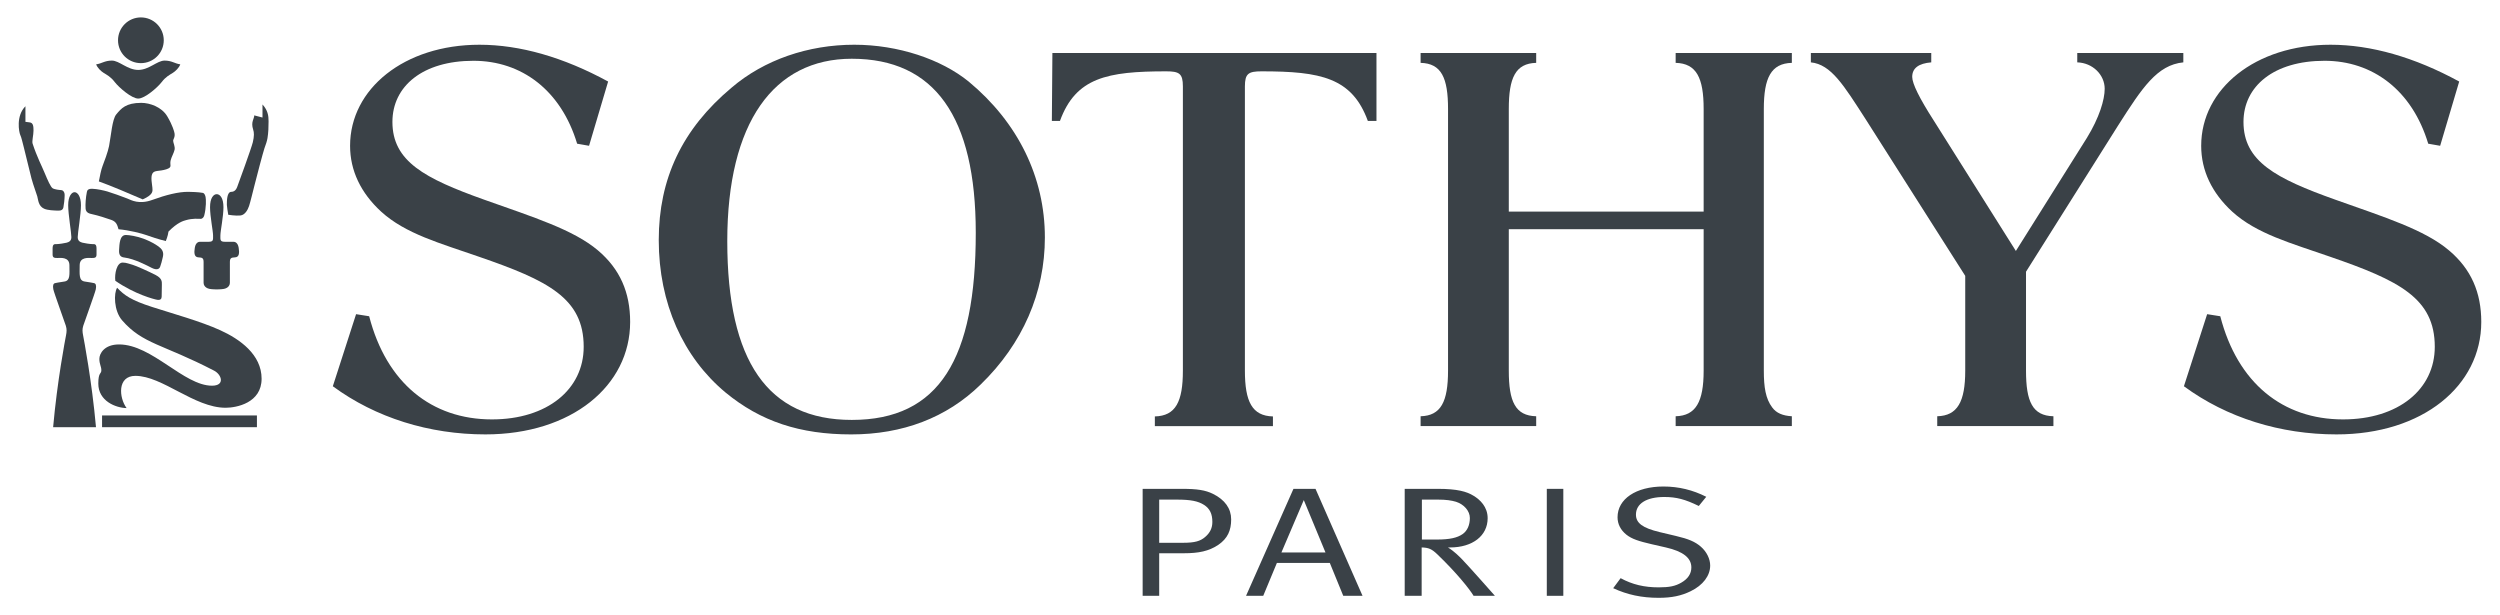 <?xml version="1.0" encoding="UTF-8" standalone="no"?>
<!DOCTYPE svg PUBLIC "-//W3C//DTD SVG 1.1//EN" "http://www.w3.org/Graphics/SVG/1.1/DTD/svg11.dtd">
<svg width="100%" height="100%" viewBox="0 0 1024 252" version="1.1" xmlns="http://www.w3.org/2000/svg" xmlns:xlink="http://www.w3.org/1999/xlink" xml:space="preserve" xmlns:serif="http://www.serif.com/" style="fill-rule:evenodd;clip-rule:evenodd;stroke-linejoin:round;stroke-miterlimit:2;">
    <path id="path2568" d="M48.34,16.497C48.34,11.328 52.528,7.132 57.705,7.132C62.873,7.132 67.078,11.328 67.078,16.497C67.078,21.683 62.873,25.861 57.705,25.861C52.528,25.861 48.34,21.683 48.34,16.497" style="fill:rgb(58,65,71);fill-rule:nonzero;"/>
    <path id="path2572" d="M56.629,40.375C53.908,40.375 48.704,35.816 47.008,33.625C45.329,31.416 43.783,30.692 42.396,29.809C41.407,29.19 39.896,27.821 39.384,26.354C41.663,26.063 42.838,24.817 45.842,24.817C48.845,24.817 52.22,28.642 56.629,28.642C61.019,28.642 64.385,24.817 67.407,24.817C70.41,24.817 71.577,26.063 73.847,26.354C73.335,27.821 71.824,29.19 70.843,29.809C69.456,30.692 67.91,31.416 66.223,33.625C64.544,35.816 59.332,40.375 56.629,40.375" style="fill:rgb(58,65,71);fill-rule:nonzero;"/>
    <path id="path2576" d="M57.867,42.129C61.383,42.129 66.225,43.825 68.495,47.624C70.774,51.441 71.366,54.074 71.366,54.074C71.949,56.07 70.925,56.874 70.925,57.678C70.925,58.482 71.79,60.019 71.508,61.344C71.216,62.661 70.236,64.295 69.9,65.656C69.37,67.723 70.845,68.447 68.133,69.34C65.173,70.285 63.221,69.614 62.417,71.098C61.613,72.555 62.329,75.639 62.417,76.893C62.488,78.139 63.009,79.676 58.45,81.664C53.538,79.535 45.101,75.93 40.49,74.313C40.852,72.343 41.444,69.401 42.027,67.944C42.61,66.486 44.218,62.184 44.677,59.798C45.481,55.549 45.967,48.861 47.593,46.891C49.651,44.4 51.559,42.129 57.867,42.129" style="fill:rgb(58,65,71);fill-rule:nonzero;"/>
    <path id="path2580" d="M35.582,78.649C35.715,77.987 36.006,77.245 37.914,77.333C39.831,77.404 42.393,77.987 43.94,78.42C45.477,78.87 50.309,80.558 52.076,81.291C53.834,82.015 56.979,83.862 62.413,81.874C67.846,79.895 73.111,78.508 77.219,78.579C81.327,78.649 82.661,78.932 83.085,79.003C83.527,79.082 83.969,79.604 84.199,80.637C84.419,81.662 84.49,84.957 83.677,88.173C83.527,88.765 83.085,89.64 82.149,89.64C81.195,89.64 78.942,89.375 76.203,90.17C75.17,90.452 72.749,91.044 69.012,94.852C68.791,96.69 67.908,98.739 67.908,98.739C64.913,97.997 61.759,96.972 59.992,96.31C58.234,95.665 52.951,94.269 48.542,93.907C48.039,92.149 47.677,90.823 45.618,90.081C43.568,89.348 40.22,88.27 37.773,87.74C36.748,87.519 35.211,87.228 35.061,85.479C34.919,83.712 35.14,80.779 35.582,78.649" style="fill:rgb(58,65,71);fill-rule:nonzero;"/>
    <path id="path2584" d="M21.763,174.973C23.442,155.996 26.746,138.919 27.037,137.382C27.329,135.853 27.408,134.89 26.967,133.424C26.525,131.966 22.134,119.995 21.834,118.467C21.542,116.921 21.834,116.117 22.567,115.967C23.3,115.825 23.883,115.675 26.383,115.313C28.875,114.942 28.433,112.291 28.433,108.652C28.433,105.109 24.625,105.674 23.486,105.674C22.24,105.674 21.542,105.568 21.542,104.234L21.542,101.823C21.542,99.835 22.355,99.985 23.23,99.985C24.104,99.985 26.525,99.623 27.267,99.411C27.991,99.181 29.237,98.889 29.237,97.131C29.237,95.373 27.93,87.811 27.93,84.065C27.93,80.337 29.361,78.72 30.536,78.72C31.72,78.72 33.16,80.337 33.16,84.065C33.16,87.811 31.834,95.373 31.834,97.131C31.834,98.889 33.071,99.181 33.805,99.411C34.555,99.623 36.976,99.985 37.842,99.985C38.725,99.985 39.538,99.835 39.538,101.823L39.538,104.234C39.538,105.568 38.84,105.674 37.586,105.674C36.446,105.674 32.638,105.109 32.638,108.652C32.638,112.291 32.197,114.942 34.697,115.313C37.188,115.675 37.771,115.825 38.504,115.967C39.247,116.117 39.538,116.921 39.247,118.467C38.946,119.995 34.555,131.966 34.105,133.424C33.663,134.89 33.743,135.853 34.043,137.382C34.326,138.919 37.621,155.996 39.317,174.973" style="fill:rgb(58,65,71);fill-rule:nonzero;"/>
    <path id="path2588" d="M51.558,96.251C52.874,96.251 56.107,96.763 58.82,97.779C61.532,98.813 63.59,99.988 64.907,100.942C66.223,101.896 67.177,103.062 66.735,105.112C66.302,107.179 66.011,107.974 65.631,109.158C65.269,110.324 64.094,110.695 62.186,109.741C60.286,108.787 55.136,106.013 50.895,105.474C49.729,105.341 48.624,104.829 48.775,102.408C48.925,99.988 48.987,96.251 51.558,96.251" style="fill:rgb(58,65,71);fill-rule:nonzero;"/>
    <path id="path2592" d="M50.239,107.546C51.855,107.546 53.172,108.2 54.347,108.474C55.522,108.783 61.167,111.283 63.808,112.679C66.441,114.075 66.3,115.383 66.3,116.628C66.3,117.874 66.22,120.533 66.22,121.47C66.22,122.424 65.708,123.007 64.391,122.795C63.075,122.574 55.23,120.533 47.235,115.012C46.864,112.167 47.818,107.546 50.239,107.546" style="fill:rgb(58,65,71);fill-rule:nonzero;"/>
    <path id="path2596" d="M47.978,117.871C50.973,121.034 53.835,123.004 62.272,125.725C70.7,128.446 82.15,131.591 90.207,135.258C98.264,138.915 107.152,145.232 107.152,155.127C107.152,165.039 96.886,167.018 92.407,167.018C79.579,167.018 66.513,153.952 55.452,153.952C47.978,153.952 48.702,162.91 51.856,167.15C47.448,167.08 40.265,164.297 40.265,157.114C40.265,152.335 41.511,153.298 41.511,151.681C41.511,150.064 40.698,149.199 40.698,146.99C40.698,144.79 42.757,141.08 48.773,141.08C62.272,141.08 75.321,157.98 86.832,157.98C92.248,157.98 90.825,153.457 87.716,151.831C66.513,140.832 58.517,140.983 50.027,131.22C46.573,127.262 46.573,119.992 47.978,117.871" style="fill:rgb(58,65,71);fill-rule:nonzero;"/>
    <path id="path2600" d="M88.771,79.533C87.464,79.533 86.033,81.061 86.033,84.878C86.033,88.694 87.269,94.64 87.269,96.398C87.269,98.156 87.499,99.031 85.511,99.031L81.925,99.031C81.412,99.031 80.158,99.26 79.795,101.46C79.424,103.651 79.575,105.339 81.262,105.409C82.949,105.471 83.391,105.78 83.391,107.388L83.391,115.825C83.391,116.408 83.683,117.875 85.803,118.325C86.801,118.529 88.771,118.546 88.771,118.546C88.771,118.546 90.741,118.529 91.749,118.325C93.878,117.875 94.16,116.408 94.16,115.825L94.16,107.388C94.16,105.78 94.602,105.471 96.289,105.409C97.977,105.339 98.118,103.651 97.756,101.46C97.385,99.26 96.148,99.031 95.636,99.031L92.04,99.031C90.061,99.031 90.273,98.156 90.273,96.398C90.273,94.64 91.528,88.694 91.528,84.878C91.528,81.061 90.088,79.533 88.771,79.533" style="fill:rgb(58,65,71);fill-rule:nonzero;"/>
    <path id="path2604" d="M92.92,83.923C92.92,82.324 92.92,78.578 94.749,78.578C96.577,78.578 97.099,76.749 97.39,75.928C97.691,75.141 102.956,60.75 103.557,58.258C104.14,55.767 104.113,54.309 103.689,53.055C102.664,49.901 104.14,48.726 104.14,47.259L107.515,48.143L107.515,42.789C109.714,45.201 110.006,47.41 110.006,49.68C110.006,51.959 109.935,54.362 109.564,56.58C109.335,57.94 108.911,59.071 108.31,60.75C107.736,62.446 105.156,72.261 104.29,75.716C103.407,79.152 102.532,82.836 102.02,84.373C101.498,85.919 100.394,88.031 98.495,88.261C96.577,88.473 93.494,87.969 93.494,87.969C93.141,85.972 93.07,85.319 92.92,83.923" style="fill:rgb(58,65,71);fill-rule:nonzero;"/>
    <path id="path2608" d="M10.419,43.516L10.419,49.904L12.115,50.125C13.652,50.266 13.723,51.812 13.723,53.561C13.723,55.328 13.016,57.837 13.361,58.853C15.189,64.41 17.168,68.085 18.334,70.948C19.518,73.81 20.755,76.593 21.559,77.105C22.372,77.626 24.43,77.847 25.013,77.847C25.596,77.847 26.48,78.422 26.48,79.897C26.48,81.363 26.188,83.996 25.967,84.95C25.747,85.922 25.084,86.346 23.617,86.275C22.151,86.205 19.562,86.169 18.043,85.472C15.693,84.376 15.693,81.947 15.26,80.409C14.818,78.872 13.758,76.239 12.91,73.147C12.186,70.426 10.348,62.581 9.765,60.39C9.173,58.182 8.811,56.353 8.289,55.249C7.786,54.153 6.461,47.474 10.419,43.516" style="fill:rgb(58,65,71);fill-rule:nonzero;"/>
    <rect id="path2610" x="41.805" y="170.17" width="63.432" height="4.806" style="fill:rgb(58,65,71);"/>
    <path id="path2614" d="M145.849,128.685L151.211,129.533C158.288,156.911 176.831,171.789 201.489,171.789C224.193,171.789 239.08,159.456 239.08,142.051C239.08,122.103 224.441,114.894 196.108,105.132C180.259,99.601 166.097,95.794 156.097,86.668C147.792,79.026 143.393,69.9 143.393,59.714C143.393,36.373 165.612,18.324 196.365,18.324C212.956,18.324 230.784,23.421 249.089,33.395L241.279,59.714L236.394,58.857C229.803,37 213.689,24.897 193.917,24.897C173.165,24.897 160.735,35.295 160.735,49.943C160.735,66.083 173.916,73.08 198.308,81.782C218.583,88.991 234.927,94.089 244.937,102.579C253.957,110.221 258.109,119.78 258.109,131.874C258.109,157.971 234.194,177.929 198.803,177.929C175.868,177.929 153.897,171.144 136.325,158.21" style="fill:rgb(58,65,71);fill-rule:nonzero;"/>
    <path id="path2618" d="M399.675,95.367C399.675,47.82 382.827,24.063 348.894,24.063C316.939,24.063 297.892,50.17 297.892,98.76C297.892,147.986 314.492,171.998 348.894,171.998C384.789,171.998 399.675,146.943 399.675,95.367ZM297.159,160.752C279.834,146.316 269.825,124.221 269.825,98.344C269.825,73.29 279.348,52.926 299.615,35.937C313.017,24.47 331.083,18.321 349.883,18.321C367.941,18.321 385.504,24.275 396.751,33.393C416.999,50.17 427.981,72.653 427.981,97.275C427.981,119.777 418.952,140.777 401.618,157.553C387.713,171.141 369.646,177.935 348.655,177.935C327.673,177.935 311.559,172.634 297.159,160.752" style="fill:rgb(58,65,71);fill-rule:nonzero;"/>
    <path id="path2622" d="M581.879,170.5C590.192,170.288 593.116,164.554 593.116,151.823L593.116,44.634C593.116,31.912 590.422,25.966 581.879,25.746L581.879,21.717L629.223,21.717L629.223,25.746C620.698,25.966 618.003,31.912 618.003,44.634L618.003,86.669L697.814,86.669L697.814,44.634C697.814,31.912 694.89,25.966 686.347,25.746L686.347,21.717L733.939,21.717L733.939,25.746C725.396,25.966 722.463,31.912 722.463,44.634L722.463,151.823C722.463,158.608 723.196,163.291 725.89,166.877C727.587,169.227 730.272,170.288 733.939,170.5L733.939,174.528L686.347,174.528L686.347,170.5C694.634,170.288 697.814,164.554 697.814,151.823L697.814,93.886L618.003,93.886L618.003,151.823C618.003,164.554 620.698,170.288 629.223,170.5L629.223,174.528L581.879,174.528" style="fill:rgb(58,65,71);fill-rule:nonzero;"/>
    <path id="path2626" d="M793.491,170.5C801.786,170.288 804.958,164.554 804.958,151.823L804.958,112.987L764.204,48.883C755.175,34.889 750.051,26.399 741.729,25.542L741.729,21.717L791.043,21.717L791.043,25.542C785.928,25.966 783.243,27.884 783.243,31.488C783.243,34.244 786.167,40.181 792.024,49.307L825.701,102.792L854.749,56.543C859.873,48.247 862.082,40.826 862.082,36.374C862.082,30.631 857.188,25.746 850.844,25.542L850.844,21.717L894.293,21.717L894.293,25.542C883.541,26.611 877.445,35.941 867.683,51.233L829.854,111.29L829.854,151.823C829.854,164.554 832.539,170.288 841.082,170.5L841.082,174.528L793.491,174.528" style="fill:rgb(58,65,71);fill-rule:nonzero;"/>
    <path id="path2630" d="M904.046,128.685L909.426,129.533C916.494,156.911 935.047,171.789 959.704,171.789C982.4,171.789 997.286,159.456 997.286,142.051C997.286,122.103 982.638,114.894 954.332,105.132C938.474,99.601 924.304,95.794 914.294,86.668C905.999,79.026 901.608,69.9 901.608,59.714C901.608,36.373 923.818,18.324 954.571,18.324C971.162,18.324 988.99,23.421 1007.29,33.395L999.486,59.714L994.6,58.857C988.018,37 971.895,24.897 952.133,24.897C931.389,24.897 918.932,35.295 918.932,49.943C918.932,66.083 932.113,73.08 956.532,81.782C976.781,88.991 993.134,94.089 1003.13,102.579C1012.17,110.221 1016.33,119.78 1016.33,131.874C1016.33,157.971 992.418,177.929 957.018,177.929C934.075,177.929 912.121,171.144 894.531,158.21" style="fill:rgb(58,65,71);fill-rule:nonzero;"/>
    <path id="path2634" d="M431.062,21.709L430.842,49.538L434.155,49.538C440.63,31.789 453.502,29.218 477.665,29.218C483.045,29.218 484.511,30.111 484.511,35.403L484.511,151.798C484.511,164.528 481.569,170.359 473.027,170.571L473.027,174.547L521.396,174.547L521.396,170.571C512.861,170.359 509.911,164.528 509.911,151.798L509.911,35.403C509.911,30.111 511.377,29.218 516.758,29.218C540.902,29.218 553.81,31.789 560.268,49.538L563.801,49.538L563.801,21.709L431.062,21.709Z" style="fill:rgb(58,65,71);fill-rule:nonzero;"/>
    <path id="path2642" d="M474.806,204.641L474.806,222.327L484.541,222.327C489.453,222.327 491.662,221.63 493.606,219.969C495.637,218.246 496.583,216.276 496.583,213.784C496.583,210.533 495.567,208.334 493.19,206.814C490.805,205.268 487.695,204.641 482.182,204.641L474.806,204.641ZM468.029,200.232L484.117,200.232C490.399,200.232 493.703,200.754 496.821,202.282C501.751,204.711 504.286,208.334 504.286,212.751C504.286,217.221 502.855,220.543 499.039,223.158C495.143,225.782 490.911,226.612 484.974,226.612L474.806,226.612L474.806,244.043L468.029,244.043" style="fill:rgb(58,65,71);fill-rule:nonzero;"/>
    <path id="path2646" d="M542.917,226.288L534.03,204.829L524.868,226.288L542.917,226.288ZM538.836,200.235L558.095,244.045L550.197,244.045L544.693,230.582L523.013,230.582L517.421,244.045L510.38,244.045L529.798,200.235" style="fill:rgb(58,65,71);fill-rule:nonzero;"/>
    <path id="path2650" d="M582.407,204.641L582.407,220.993L588.591,220.993C593.759,220.993 596.887,220.296 599.078,218.767C601.021,217.424 602.055,215.039 602.055,212.185C602.055,209.297 599.67,206.575 596.374,205.524C594.492,204.959 592.222,204.641 589.086,204.641L582.407,204.641ZM575.366,200.232L588.927,200.232C596.887,200.232 600.774,201.328 603.574,203.068C606.198,204.641 609.343,207.591 609.343,212.256C609.343,219.465 603.15,224.236 593.918,224.236L593.079,224.236C595.782,225.905 597.726,227.955 598.919,229.157C601.366,231.648 612.312,244.043 612.312,244.043L603.574,244.043C601.869,241.172 596.454,234.466 588.741,227.063C586.462,224.881 585.181,224.306 582.31,224.236L582.31,244.043L575.366,244.043" style="fill:rgb(58,65,71);fill-rule:nonzero;"/>
    <rect id="path2652" x="633.569" y="200.234" width="6.767" height="43.811" style="fill:rgb(58,65,71);"/>
    <path id="path2656" d="M698.883,203.487L695.826,207.25C690.225,204.521 686.683,203.566 681.682,203.566C674.403,203.566 670.083,206.305 670.083,210.784C670.083,214.292 672.883,216.271 679.73,217.931L686.427,219.522C691.595,220.732 694.316,221.88 696.666,223.921C699.033,225.98 700.491,228.904 700.491,231.651C700.491,235.742 697.602,239.709 692.443,242.191C688.626,244.037 684.739,244.868 679.394,244.868C672.441,244.868 666.513,243.596 660.762,240.919L663.81,236.82C668.643,239.452 673.555,240.583 679.394,240.583C683.794,240.583 686.179,240.08 688.626,238.675C691.427,237.076 692.779,234.964 692.779,232.42C692.779,228.524 689.395,225.847 682.354,224.239L676.514,222.905C671.266,221.686 668.466,220.803 666.178,219.009C663.81,217.101 662.547,214.663 662.547,211.862C662.547,204.397 670.083,199.273 681.338,199.273C687.602,199.273 693.37,200.695 698.883,203.487" style="fill:rgb(58,65,71);fill-rule:nonzero;"/>
</svg>

